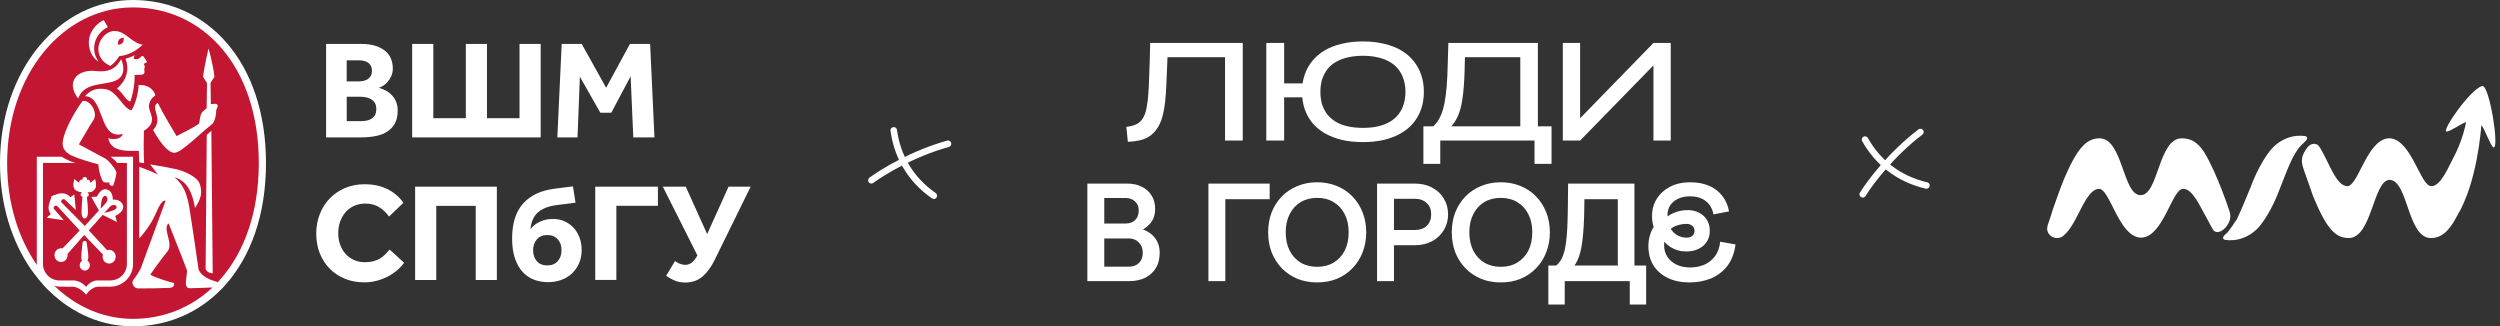 <?xml version="1.0" encoding="UTF-8"?> <svg xmlns="http://www.w3.org/2000/svg" width="498" height="65" viewBox="0 0 498 65" fill="none"><rect x="0" y="0" width="498" height="65" fill="#333333" stroke="none"/><path d="M111.89 8.75H115.883L120.739 17.487L125.484 8.75H129.503L130.367 27.369H126.152L125.622 15.197L121.768 22.455H119.589L115.513 15.282L115.04 27.369H111.022L111.89 8.75ZM107.702 27.374H82.102V8.754H86.316V23.551H92.794V8.754H97.009V23.551H103.488V8.754H107.702V27.374ZM71.801 24.134C72.099 24.134 72.433 24.112 72.808 24.063C73.177 24.019 73.525 23.912 73.841 23.742C74.157 23.573 74.42 23.333 74.639 23.016C74.853 22.7 74.96 22.263 74.96 21.702C74.96 21.198 74.857 20.788 74.652 20.472C74.447 20.156 74.184 19.911 73.872 19.733C73.556 19.554 73.213 19.434 72.839 19.372C72.464 19.305 72.121 19.274 71.805 19.274H69.069V24.13H71.801V24.134ZM71.547 16.204C71.863 16.204 72.175 16.168 72.482 16.093C72.79 16.017 73.057 15.901 73.293 15.745C73.525 15.589 73.716 15.371 73.868 15.103C74.015 14.836 74.091 14.502 74.091 14.114C74.091 13.704 74.015 13.366 73.868 13.094C73.721 12.822 73.525 12.608 73.28 12.452C73.039 12.296 72.763 12.185 72.456 12.118C72.148 12.052 71.845 12.02 71.547 12.02H69.061V16.208H71.547V16.204ZM64.962 8.75H71.939C73.093 8.75 74.068 8.884 74.87 9.155C75.672 9.427 76.323 9.784 76.826 10.229C77.33 10.675 77.691 11.192 77.913 11.78C78.136 12.368 78.248 12.974 78.248 13.606C78.248 14.203 78.141 14.729 77.927 15.184C77.713 15.638 77.463 16.03 77.174 16.355C76.884 16.681 76.581 16.935 76.265 17.122C75.949 17.309 75.677 17.429 75.454 17.483C75.806 17.576 76.18 17.714 76.572 17.901C77.334 18.236 77.967 18.757 78.47 19.465C78.974 20.174 79.223 21.029 79.223 22.036C79.223 23.003 79.049 23.823 78.707 24.491C78.363 25.159 77.878 25.712 77.254 26.14C76.63 26.567 75.868 26.879 74.964 27.075C74.059 27.271 73.052 27.369 71.934 27.369H64.957V8.75H64.962Z" fill="white"></path><path d="M145.132 37.18H149.534L142.369 51.758C141.666 53.206 140.846 54.324 139.919 55.104C138.988 55.884 137.856 56.276 136.52 56.276C135.682 56.276 134.965 56.142 134.359 55.87C133.753 55.603 133.2 55.291 132.701 54.935L134.457 52.008C134.755 52.212 135.08 52.391 135.432 52.538C135.784 52.685 136.145 52.76 136.52 52.76C137.469 52.76 138.266 52.128 138.917 50.867L132.033 37.18H136.604L140.868 46.63L145.132 37.18ZM118.569 37.18H131.057V40.998H122.779V55.768H118.573V37.18H118.569ZM109.012 52.872C109.903 52.872 110.602 52.587 111.101 52.021C111.6 51.455 111.854 50.724 111.854 49.833C111.854 48.942 111.605 48.216 111.101 47.659C110.598 47.102 109.903 46.821 109.012 46.821C108.121 46.821 107.426 47.111 106.935 47.686C106.441 48.261 106.196 48.978 106.196 49.833C106.196 50.724 106.441 51.455 106.935 52.021C107.426 52.587 108.116 52.872 109.012 52.872ZM114.639 40.383L110.847 40.856C109.288 41.06 108.072 41.533 107.194 42.277C106.321 43.021 105.808 44.144 105.661 45.65C106.165 44.999 106.802 44.496 107.586 44.144C108.366 43.792 109.212 43.614 110.121 43.614C110.994 43.614 111.783 43.774 112.491 44.099C113.195 44.424 113.801 44.865 114.305 45.422C114.808 45.979 115.191 46.634 115.463 47.387C115.73 48.14 115.869 48.942 115.869 49.798C115.869 50.747 115.699 51.615 115.365 52.404C115.031 53.193 114.568 53.874 113.971 54.44C113.374 55.006 112.665 55.443 111.836 55.75C111.008 56.057 110.112 56.209 109.145 56.209C108.179 56.209 107.265 56.044 106.401 55.723C105.536 55.398 104.779 54.886 104.129 54.191C103.478 53.496 102.961 52.591 102.583 51.486C102.199 50.381 102.012 49.058 102.012 47.516C102.012 44.505 102.738 42.188 104.186 40.562C105.635 38.935 107.715 37.946 110.429 37.594L114.135 37.122L114.639 40.383ZM82.698 37.18H98.974V55.772H94.763V41.003H86.904V55.772H82.694V37.18H82.698ZM80.497 52.342C80.105 52.881 79.633 53.389 79.076 53.861C78.519 54.333 77.9 54.748 77.222 55.099C76.545 55.452 75.81 55.732 75.021 55.937C74.233 56.142 73.408 56.245 72.553 56.245C71.141 56.245 69.849 56.004 68.681 55.518C67.509 55.037 66.502 54.36 65.656 53.496C64.809 52.631 64.154 51.611 63.691 50.43C63.228 49.249 62.996 47.953 62.996 46.541C62.996 45.164 63.228 43.881 63.691 42.682C64.154 41.484 64.809 40.441 65.656 39.559C66.502 38.677 67.514 37.982 68.695 37.469C69.875 36.957 71.181 36.703 72.611 36.703C74.34 36.703 75.85 37.02 77.142 37.652C78.434 38.285 79.508 39.194 80.363 40.383L77.494 43.141C76.937 42.361 76.278 41.733 75.516 41.261C74.754 40.789 73.845 40.553 72.785 40.553C71.947 40.553 71.194 40.704 70.526 41.011C69.857 41.319 69.292 41.742 68.824 42.281C68.36 42.82 67.999 43.449 67.75 44.161C67.501 44.879 67.376 45.636 67.376 46.434C67.376 47.254 67.501 48.011 67.75 48.719C67.999 49.423 68.36 50.038 68.824 50.559C69.287 51.081 69.844 51.491 70.495 51.785C71.145 52.083 71.876 52.23 72.695 52.23C73.364 52.23 73.943 52.159 74.438 52.021C74.928 51.883 75.369 51.696 75.748 51.464C76.126 51.232 76.465 50.96 76.763 50.653C77.062 50.346 77.347 50.034 77.628 49.717L80.497 52.342Z" fill="white"></path><path d="M26.49 0C11.86 0 0 13.824 0 32.5C0 40.809 2.357 48.155 6.251 53.755C6.816 54.481 8.344 56.651 9.89 58.041C14.435 62.438 20.204 65 26.49 65C32.763 65 38.523 62.764 43.063 58.607L43.237 58.442L44.364 57.346L44.979 56.66C49.915 51.073 52.985 42.854 52.985 32.504C52.98 12.145 41.121 0 26.49 0Z" fill="white"></path><path d="M21.915 41.15L20.797 42.402C20.953 42.357 21.131 42.313 21.327 42.268C21.773 42.161 22.298 42.032 22.69 41.849C23.051 41.68 23.292 41.466 23.225 41.177C23.176 40.963 23.011 40.878 22.882 40.843C22.82 40.829 22.753 40.82 22.69 40.82C22.579 40.82 22.468 40.847 22.352 40.887C22.191 40.936 22.035 41.025 21.915 41.15Z" fill="#C31632"></path><path d="M23.642 8.909C23.829 8.882 24.23 8.784 24.453 8.49C24.564 8.343 24.613 8.165 24.636 8C24.654 7.862 24.645 7.737 24.636 7.644C24.636 7.626 24.631 7.612 24.631 7.599C24.622 7.532 24.613 7.492 24.613 7.492C24.613 7.492 23.999 7.528 23.7 7.924C23.402 8.321 23.54 8.922 23.54 8.922C23.54 8.922 23.58 8.918 23.642 8.909Z" fill="#C31632"></path><path d="M21.309 39.285C21.224 39.116 21.099 39.009 20.97 39H20.948C20.921 39 20.899 39.009 20.877 39.013C20.788 39.027 20.707 39.058 20.636 39.129C20.195 39.535 20.084 40.764 20.07 41.557L20.191 41.428L21.148 40.381C21.451 40.02 21.447 39.57 21.309 39.285Z" fill="#C31632"></path><path d="M43.345 21.048C43.34 21.369 43.251 21.609 43.091 21.796C43.042 22.656 42.926 24.309 42.062 24.888C39.945 26.488 36.092 30.484 34.715 30.439C34.67 30.439 34.617 30.426 34.568 30.417L34.563 30.439C33.089 30.114 31.574 27.846 30.505 25.895C32.701 23.547 29.748 21.471 31.427 20.482C32.688 23.044 34.229 25.463 35.178 27.116C36.622 26.332 38.003 25.717 39.54 24.719C39.901 24.487 39.647 22.848 40.449 22.162C40.649 21.988 40.908 21.77 41.162 21.574L41.233 16.624V16.521C40.707 15.777 40.44 15.27 40.44 15.27C40.796 12.623 41.549 9.643 41.549 9.643C41.549 9.643 42.418 12.743 42.721 15.27C42.721 15.27 42.324 15.951 41.932 16.521L42.004 20.772C42.004 20.772 43.349 20.429 43.349 21.021C43.349 21.026 43.345 21.039 43.345 21.048ZM40.957 53.615L41.184 26.88L42.102 26.051V26.091L42.369 54.328V54.439C41.87 54.443 41.246 54.216 40.957 53.615ZM28.66 26.06C28.554 30.551 28.705 32.498 28.705 32.498C28.104 32.399 27.734 32.35 27.734 32.35L27.645 30.043C25.172 30.105 22.027 30.199 21.577 27.53C21.621 27.543 21.666 27.552 21.706 27.566C21.96 27.637 22.201 27.681 22.432 27.699C23.47 27.775 24.214 27.343 24.459 26.733C24.464 26.719 24.473 26.71 24.477 26.697C24.027 26.799 23.626 26.831 23.274 26.799C19.764 26.483 20.552 19.235 16.944 19.168C18.645 17.043 21.314 17.738 21.791 18C23.782 19.101 24.553 21.467 26.059 21.948C26.099 21.961 26.143 21.974 26.188 21.983C26.825 21.052 27.591 18.678 27.609 16.949C29.453 16.78 30.692 17.863 30.942 19.025C30.238 19.453 29.81 20.126 29.676 20.941C29.44 22.309 31.73 24.184 28.66 26.06ZM23.194 34.409C23.149 34.885 22.873 36.133 22.579 36.89C22.544 36.975 22.481 37.015 22.401 37.028C22.241 37.055 22.022 36.957 21.884 36.819C21.71 36.65 21.8 36.645 21.817 36.36C21.808 36.351 21.8 36.347 21.791 36.338C21.782 36.333 21.777 36.329 21.773 36.324C21.621 36.342 21.515 36.36 21.345 36.36C21.265 36.36 21.176 36.36 21.056 36.351C20.575 36.315 20.468 36.146 20.321 35.772C20.031 35.059 19.683 34.204 19.585 32.725C18.2 32.377 15.611 31.615 14.288 30.996C13.789 30.764 13.348 30.457 13.023 30.074C12.987 30.034 12.952 29.994 12.921 29.954C12.907 29.931 12.885 29.913 12.871 29.896H12.876C12.524 29.41 12.368 28.755 12.546 27.887C13.09 25.213 15.277 21.703 16.449 20.117C17.937 19.805 19.576 22.442 18.632 23.859C17.991 24.817 16.36 27.673 15.727 28.733L15.696 28.751L20.94 31.562C21.657 31.923 23.243 33.936 23.194 34.409ZM24.228 40.405C24.513 40.73 24.615 41.1 24.526 41.474C24.397 42.036 23.84 42.579 22.958 43.016L23.27 44.103L23.305 44.228L20.494 42.833L20.445 42.811L17.692 45.894L21.336 49.841C21.465 49.797 21.599 49.77 21.737 49.77C22.089 49.77 22.419 49.913 22.668 50.175C23.163 50.697 23.167 51.547 22.682 52.078C22.677 52.082 22.673 52.091 22.668 52.096C22.419 52.358 22.089 52.501 21.737 52.501C21.385 52.501 21.051 52.358 20.806 52.096C20.45 51.721 20.352 51.178 20.503 50.706L16.797 46.852L16.761 46.812L13.446 50.594C13.513 51.013 13.397 51.458 13.094 51.779C13.041 51.833 12.983 51.882 12.925 51.926C12.702 52.096 12.439 52.184 12.163 52.184C11.811 52.184 11.482 52.042 11.232 51.779C10.733 51.249 10.733 50.389 11.232 49.859C11.361 49.721 11.513 49.618 11.682 49.552C11.834 49.489 11.998 49.454 12.163 49.454C12.261 49.454 12.359 49.467 12.453 49.489L12.546 49.391L15.879 45.912L11.513 41.154C11.384 41.011 11.241 40.967 11.107 40.975C11.014 40.984 10.925 41.016 10.853 41.069C10.68 41.198 10.595 41.439 10.796 41.675C11.335 42.325 11.847 42.913 12.457 43.586L12.627 43.773L12.711 43.867L9.294 43.368L10.123 42.633C9.41 41.827 9.731 40.771 9.86 40.365L9.873 40.321C9.918 40.178 9.967 40.04 10.02 39.897C10.114 39.652 10.207 39.403 10.256 39.14L10.274 39.055L10.363 39.033C10.577 38.98 10.818 38.886 11.049 38.797C11.196 38.739 11.344 38.681 11.482 38.637C11.611 38.592 11.744 38.565 11.878 38.543C12.136 38.498 12.404 38.49 12.662 38.525C13.17 38.588 13.642 38.842 14.061 39.278L14.15 39.202L14.796 38.735L14.805 38.801L15.081 41.626L15.099 41.822L14.814 41.555C14.801 41.541 13.46 40.294 12.938 39.786C12.845 39.697 12.747 39.666 12.649 39.666C12.542 39.67 12.444 39.715 12.364 39.782C12.194 39.92 12.101 40.156 12.248 40.325L16.886 45.012L16.979 44.909L19.71 41.933L18.195 39.238L18.334 39.229L19.291 39.171C19.296 39.162 19.3 39.153 19.305 39.145C19.719 38.343 20.156 37.884 20.637 37.741C20.663 37.732 20.695 37.732 20.726 37.723C21.02 37.661 21.332 37.714 21.653 37.888C22.205 38.187 22.512 39.082 22.463 39.768C22.994 39.728 23.684 39.782 24.228 40.405ZM17.612 53.579C17.599 53.592 17.581 53.606 17.563 53.619C17.376 53.793 17.14 53.891 16.89 53.891C16.614 53.891 16.36 53.779 16.168 53.579C15.781 53.174 15.781 52.514 16.168 52.109C16.222 52.051 16.284 52.006 16.347 51.962C16.253 51.81 16.191 51.596 16.191 51.271C16.191 50.563 16.373 48.981 16.436 48.46L16.453 48.304C16.471 48.157 16.569 48.046 16.707 48.001C16.747 47.988 16.788 47.979 16.832 47.974C17.037 47.97 17.215 48.095 17.251 48.286C17.295 48.514 17.599 50.465 17.599 51.245C17.599 51.561 17.523 51.784 17.42 51.944C17.491 51.989 17.563 52.042 17.621 52.104C17.999 52.514 17.999 53.174 17.612 53.579ZM14.747 35.874L14.796 35.656L14.916 35.745L14.992 35.799C15.277 36.004 15.527 36.218 15.767 36.422C15.767 36.382 15.767 36.338 15.772 36.293C15.785 36.164 15.821 36.021 15.923 35.919C16.003 35.834 16.119 35.79 16.248 35.79C16.257 35.79 16.271 35.79 16.28 35.794C16.338 35.799 16.395 35.808 16.449 35.83C16.445 35.817 16.445 35.799 16.44 35.785C16.431 35.754 16.418 35.723 16.418 35.687C16.418 35.447 16.623 35.251 16.881 35.251C16.895 35.251 16.903 35.255 16.912 35.255C17.153 35.273 17.34 35.456 17.34 35.687C17.34 35.736 17.327 35.785 17.309 35.83C17.349 35.812 17.398 35.803 17.442 35.799C17.465 35.794 17.483 35.794 17.505 35.794C17.514 35.794 17.523 35.799 17.532 35.799C17.652 35.803 17.754 35.843 17.83 35.923C17.968 36.066 17.986 36.284 17.986 36.431C18.026 36.396 18.071 36.364 18.111 36.329C18.316 36.155 18.53 35.977 18.766 35.808L18.957 35.669L18.971 35.732L19.006 35.888C19.229 36.859 19.162 37.478 18.792 37.786C18.721 37.848 18.525 38.142 18.106 38.258C17.968 38.294 17.799 38.307 17.603 38.289C17.549 38.285 17.496 38.285 17.438 38.271C17.438 38.271 17.692 38.588 17.692 38.801C17.692 38.957 17.612 39.131 17.304 39.216C17.407 40.191 17.532 41.515 17.532 42.165C17.532 42.896 17.34 43.31 17.108 43.457C17.041 43.497 16.975 43.524 16.903 43.524C16.462 43.524 16.24 43.078 16.24 42.201C16.24 41.523 16.342 40.187 16.427 39.207C16.133 39.118 16.057 38.949 16.057 38.801C16.057 38.73 16.16 38.392 16.275 38.258C16.106 38.303 15.433 38.213 14.957 37.79C14.604 37.46 14.524 36.846 14.747 35.874ZM19.193 14.156C22.027 14.481 23.319 13.3 24.107 11.821C24.317 12.084 25.217 14.37 23.742 15.621C21.76 17.301 16.863 15.911 15.58 19.618C15.602 19.564 15.562 19.671 15.58 19.618C13.09 16.473 15.197 13.697 19.193 14.156ZM17.759 7.674C18.062 5.865 19.594 4.47 20.672 4.003L20.753 4.141L21.479 5.393C18.855 6.725 17.884 9.834 19.648 12.298C19.648 12.298 19.652 12.307 19.657 12.311C18.32 11.55 17.434 9.603 17.759 7.674ZM24.094 6.444C25.453 6.996 26.678 8.672 28.42 8.899C28.398 8.921 28.375 8.939 28.358 8.957C27.164 10.133 25.373 11.095 23.778 11.166C23.274 11.902 22.753 12.628 21.96 13.136L21.956 13.14L21.327 12.775C19.599 11.768 19.06 9.505 20.191 7.821C21.225 6.279 22.566 5.825 24.094 6.444ZM28.594 11.264C28.825 11.607 29.093 11.973 29.249 12.262C29.391 12.53 28.625 12.543 28.674 12.779C28.714 12.966 28.843 13.149 28.843 13.3C28.843 13.537 28.683 13.666 28.75 13.947C29.039 15.198 27.832 14.829 26.807 14.931C26.807 14.931 26.99 17.052 25.983 20.21C25.212 20.228 24.442 18.419 23.319 17.635C25.043 16.183 25.907 13.977 24.994 11.714C25.702 11.496 26.143 11.322 26.878 11.006C26.847 11.046 26.816 11.104 26.78 11.166C26.705 11.313 26.633 11.514 26.629 11.728C26.665 11.737 26.7 11.746 26.736 11.75C27.034 11.821 27.32 11.83 27.622 11.679C27.867 11.559 28.037 11.394 28.166 11.233C28.273 11.1 28.473 11.113 28.58 11.242C28.585 11.256 28.589 11.256 28.594 11.264ZM26.491 1.477C12.644 1.477 1.422 14.673 1.422 32.493C1.422 40.423 3.649 47.435 7.338 52.777C7.334 52.715 7.329 52.648 7.329 52.581C7.329 52.577 7.329 52.572 7.329 52.572V31.228H12.292C12.292 31.228 13.812 32.186 15.099 32.462H8.559V52.572C8.559 54.39 10.034 55.864 11.851 55.864H14.863C15.602 55.963 16.338 56.314 16.93 56.903C17.01 56.983 17.086 57.059 17.157 57.143C17.171 57.125 17.18 57.112 17.193 57.099L17.198 57.094C17.242 57.032 17.291 56.969 17.34 56.911C17.87 56.274 18.552 55.954 19.176 55.864H21.982C23.8 55.864 25.275 54.39 25.275 52.572V32.462H23.372C22.927 31.941 22.401 31.531 22.058 31.228H26.504V52.572C26.504 55.072 24.482 57.099 21.978 57.099H19.358C19.421 57.107 19.474 57.112 19.536 57.121C18.757 57.121 17.794 57.758 17.153 58.694C16.431 57.834 15.411 57.121 14.444 57.121L11.842 57.099C11.615 57.099 11.392 57.063 11.179 57.005L11.183 57.01C11.165 57.005 11.152 56.996 11.134 56.992C11.009 56.956 10.889 56.916 10.773 56.871C15.072 61.068 20.534 63.514 26.486 63.514C32.421 63.514 37.874 61.38 42.169 57.415L42.329 57.259C40.957 57.312 38.76 57.415 37.834 57.415C36.453 57.415 37.255 55.437 37.255 53.873C35.936 50.331 35.094 48.411 33.583 44.486C32.283 45.596 34.662 48.536 33.352 50.095C32.144 51.53 29.93 54.715 29.93 54.715C30.982 55.299 33.548 56.154 34.684 56.377C34.706 56.969 34.563 57.308 33.695 57.344C31.138 57.45 29.975 57.45 27.511 57.45C26.7 57.45 26.014 56.408 26.611 55.673C27.128 55.036 27.596 54.305 28.019 53.521L32.986 39.986C32.153 39.786 31.4 41.715 30.892 42.842C30.086 44.633 28.536 46.723 27.729 47.471V33.215C29.373 33.856 29.944 34.035 31.432 34.738L29.904 32.747C32.149 33.103 33.686 33.389 35.388 33.763C36.243 34.003 39.259 35.037 39.798 36.658C40.355 38.325 40.052 39.599 38.854 41.43C38.359 38.73 37.517 36.12 34.76 35.309C36.559 36.792 37.326 38.73 37.776 41.702C38.368 45.604 39.139 50.576 39.509 53.396C39.669 54.621 41.269 55.446 41.964 55.74L43.394 56.203L43.973 55.548C48.646 50.215 51.551 42.37 51.551 32.493C51.56 13.069 40.337 1.477 26.491 1.477Z" fill="#C31632"></path><path d="M173.582 35.914C175.741 34.301 181.817 30.588 188.846 28.642" stroke="white" stroke-width="1.3" stroke-linecap="round"></path><path d="M178.035 25.965C178.714 31.031 181.278 35.692 186.018 38.983" stroke="white" stroke-width="1.3" stroke-linecap="round"></path><path d="M224.364 25.278C225.012 25.204 225.595 25.065 226.114 24.861C226.651 24.658 227.104 24.315 227.475 23.834C227.697 23.537 227.891 23.176 228.058 22.75C228.225 22.325 228.354 21.806 228.447 21.195C228.558 20.584 228.65 19.852 228.724 19.001C228.799 18.13 228.854 17.121 228.891 15.973C228.947 14.825 228.993 13.492 229.03 11.973L229.113 8.557H247.556V28H244.029V11.39H232.558L232.53 12.335C232.474 14.057 232.409 15.575 232.335 16.89C232.28 18.204 232.196 19.352 232.085 20.334C231.974 21.315 231.826 22.167 231.641 22.889C231.474 23.593 231.261 24.204 231.002 24.723C230.761 25.222 230.465 25.685 230.113 26.111C229.706 26.593 229.243 26.991 228.724 27.306C228.206 27.602 227.613 27.824 226.947 27.972C226.299 28.12 225.54 28.213 224.669 28.25L224.364 25.278ZM271.495 28.305C269.958 28.305 268.55 28.157 267.273 27.861C266.014 27.546 264.893 27.111 263.912 26.556C262.93 25.982 262.097 25.287 261.412 24.473C260.745 23.639 260.236 22.713 259.884 21.695C259.644 20.973 259.486 20.204 259.412 19.39H255.801V28H252.246V8.557H255.801V16.612H259.468C259.56 16.019 259.699 15.455 259.884 14.918C260.236 13.881 260.745 12.955 261.412 12.14C262.097 11.307 262.921 10.603 263.884 10.029C264.865 9.455 265.995 9.02 267.273 8.724C268.55 8.409 269.958 8.252 271.495 8.252C273.032 8.252 274.439 8.409 275.716 8.724C276.994 9.02 278.124 9.455 279.105 10.029C280.087 10.603 280.911 11.307 281.577 12.14C282.244 12.955 282.753 13.881 283.105 14.918C283.457 15.936 283.633 17.066 283.633 18.306C283.633 19.528 283.457 20.658 283.105 21.695C282.753 22.713 282.244 23.63 281.577 24.445C280.911 25.259 280.087 25.954 279.105 26.528C278.124 27.102 276.994 27.546 275.716 27.861C274.439 28.157 273.032 28.305 271.495 28.305ZM271.495 25.472C272.624 25.472 273.633 25.371 274.522 25.167C275.429 24.945 276.216 24.639 276.883 24.25C277.568 23.843 278.133 23.352 278.577 22.778C279.04 22.186 279.383 21.519 279.605 20.778C279.846 20.019 279.966 19.195 279.966 18.306C279.966 17.399 279.846 16.575 279.605 15.834C279.383 15.094 279.04 14.427 278.577 13.834C278.133 13.242 277.568 12.751 276.883 12.362C276.216 11.955 275.429 11.649 274.522 11.446C273.633 11.223 272.624 11.112 271.495 11.112C270.365 11.112 269.347 11.223 268.439 11.446C267.55 11.649 266.763 11.955 266.078 12.362C265.393 12.751 264.828 13.242 264.384 13.834C263.94 14.427 263.597 15.094 263.356 15.834C263.134 16.575 263.023 17.399 263.023 18.306C263.023 19.214 263.134 20.038 263.356 20.778C263.597 21.519 263.94 22.186 264.384 22.778C264.847 23.352 265.412 23.843 266.078 24.25C266.763 24.658 267.56 24.963 268.467 25.167C269.374 25.371 270.384 25.472 271.495 25.472ZM283.54 32.639V25.167H285.512C285.771 24.926 286.003 24.667 286.206 24.389C286.54 23.963 286.827 23.454 287.067 22.861C287.327 22.25 287.549 21.491 287.734 20.584C287.919 19.677 288.067 18.556 288.178 17.223C288.29 15.871 288.364 14.251 288.401 12.362L288.512 8.557H306.344V25.167H309.066V32.639H305.677V28H286.901V32.639H283.54ZM289.095 25.167H302.844V11.39H291.817L291.789 12.335C291.771 13.649 291.734 14.825 291.678 15.862C291.623 16.881 291.549 17.797 291.456 18.612C291.363 19.427 291.252 20.158 291.123 20.806C290.993 21.436 290.836 22.01 290.65 22.528C290.299 23.491 289.836 24.306 289.262 24.973C289.206 25.047 289.151 25.111 289.095 25.167ZM314.758 28H311.314V8.557H314.758V23.556L329.368 8.557H332.812V28H329.368V13.029L314.758 28Z" fill="white"></path><path d="M216.603 56V36.567H219.971V56H216.603ZM231.009 50.377C231.009 51.535 230.759 52.537 230.258 53.383C229.757 54.212 229.049 54.86 228.133 55.326C227.218 55.775 226.155 56 224.946 56H218.52V53.124H224.868C225.698 53.124 226.363 52.882 226.864 52.398C227.382 51.897 227.641 51.224 227.641 50.377C227.641 49.514 227.382 48.823 226.864 48.304C226.363 47.769 225.698 47.501 224.868 47.501H218.779V44.521H224.247C225.024 44.521 225.646 44.297 226.112 43.848C226.596 43.381 226.838 42.742 226.838 41.93C226.838 41.188 226.596 40.592 226.112 40.142C225.646 39.676 225.024 39.443 224.247 39.443H218.779V36.567H224.506C225.628 36.567 226.604 36.774 227.434 37.189C228.28 37.603 228.936 38.191 229.403 38.951C229.869 39.693 230.102 40.574 230.102 41.593C230.102 42.803 229.766 43.787 229.092 44.547C228.435 45.29 227.563 45.869 226.475 46.283L226.604 45.377C228.055 45.722 229.152 46.327 229.895 47.19C230.638 48.037 231.009 49.099 231.009 50.377ZM240.716 56V36.567H252.92V39.676H244.085V56H240.716ZM268.653 46.283C268.653 44.901 268.394 43.701 267.875 42.682C267.357 41.645 266.623 40.842 265.673 40.272C264.74 39.702 263.643 39.417 262.382 39.417C261.121 39.417 260.016 39.702 259.066 40.272C258.133 40.842 257.407 41.645 256.889 42.682C256.371 43.701 256.112 44.901 256.112 46.283C256.112 47.665 256.371 48.874 256.889 49.911C257.407 50.93 258.133 51.725 259.066 52.295C260.016 52.865 261.121 53.15 262.382 53.15C263.643 53.15 264.74 52.865 265.673 52.295C266.623 51.725 267.357 50.93 267.875 49.911C268.394 48.874 268.653 47.665 268.653 46.283ZM252.614 46.283C252.614 44.832 252.847 43.502 253.313 42.293C253.797 41.084 254.471 40.03 255.334 39.132C256.215 38.234 257.252 37.543 258.444 37.059C259.636 36.558 260.948 36.308 262.382 36.308C263.816 36.308 265.129 36.558 266.321 37.059C267.513 37.543 268.54 38.234 269.404 39.132C270.285 40.03 270.959 41.084 271.425 42.293C271.909 43.502 272.151 44.832 272.151 46.283C272.151 47.717 271.909 49.047 271.425 50.274C270.959 51.483 270.285 52.537 269.404 53.435C268.54 54.333 267.513 55.033 266.321 55.534C265.129 56.017 263.816 56.259 262.382 56.259C260.948 56.259 259.636 56.017 258.444 55.534C257.252 55.033 256.215 54.333 255.334 53.435C254.471 52.537 253.797 51.483 253.313 50.274C252.847 49.047 252.614 47.717 252.614 46.283ZM274.31 56V36.567H277.679V56H274.31ZM276.694 39.598V36.567H281.799C283.129 36.567 284.286 36.834 285.271 37.37C286.273 37.888 287.05 38.614 287.603 39.547C288.173 40.462 288.458 41.516 288.458 42.708C288.458 43.865 288.173 44.91 287.603 45.843C287.05 46.776 286.273 47.51 285.271 48.045C284.286 48.581 283.129 48.849 281.799 48.849H276.694V45.817H281.799C282.818 45.817 283.621 45.541 284.208 44.988C284.796 44.418 285.089 43.658 285.089 42.708C285.089 41.758 284.796 41.006 284.208 40.453C283.621 39.883 282.818 39.598 281.799 39.598H276.694ZM305.233 46.283C305.233 44.901 304.974 43.701 304.455 42.682C303.937 41.645 303.203 40.842 302.253 40.272C301.32 39.702 300.223 39.417 298.962 39.417C297.701 39.417 296.596 39.702 295.646 40.272C294.713 40.842 293.987 41.645 293.469 42.682C292.951 43.701 292.692 44.901 292.692 46.283C292.692 47.665 292.951 48.874 293.469 49.911C293.987 50.93 294.713 51.725 295.646 52.295C296.596 52.865 297.701 53.15 298.962 53.15C300.223 53.15 301.32 52.865 302.253 52.295C303.203 51.725 303.937 50.93 304.455 49.911C304.974 48.874 305.233 47.665 305.233 46.283ZM289.194 46.283C289.194 44.832 289.427 43.502 289.893 42.293C290.377 41.084 291.051 40.03 291.914 39.132C292.795 38.234 293.832 37.543 295.024 37.059C296.216 36.558 297.529 36.308 298.962 36.308C300.396 36.308 301.709 36.558 302.901 37.059C304.093 37.543 305.12 38.234 305.984 39.132C306.865 40.03 307.539 41.084 308.005 42.293C308.489 43.502 308.731 44.832 308.731 46.283C308.731 47.717 308.489 49.047 308.005 50.274C307.539 51.483 306.865 52.537 305.984 53.435C305.12 54.333 304.093 55.033 302.901 55.534C301.709 56.017 300.396 56.259 298.962 56.259C297.529 56.259 296.216 56.017 295.024 55.534C293.832 55.033 292.795 54.333 291.914 53.435C291.051 52.537 290.377 51.483 289.893 50.274C289.427 49.047 289.194 47.717 289.194 46.283ZM313.844 36.567H323.898V39.676H313.896L313.844 36.567ZM322.265 56V36.567H325.582V56H322.265ZM308.869 52.891H325.219V56H309.595L308.869 52.891ZM324.649 60.664V52.891H327.914V60.664H324.649ZM308.429 60.664V52.891H311.694V60.664H308.429ZM311.15 54.601L309.647 53.15C310.079 52.873 310.441 52.519 310.735 52.087C311.046 51.656 311.296 51.129 311.486 50.507C311.694 49.885 311.849 49.142 311.953 48.279C312.074 47.415 312.16 46.413 312.212 45.273C312.264 44.115 312.298 42.785 312.316 41.283L312.367 36.567H315.658L315.58 41.956C315.546 44.115 315.442 45.947 315.269 47.449C315.114 48.952 314.863 50.187 314.518 51.155C314.172 52.122 313.723 52.882 313.171 53.435C312.618 53.97 311.944 54.359 311.15 54.601ZM335.846 50.092C334.723 50.092 333.695 49.799 332.762 49.211C331.829 48.607 331.104 47.795 330.586 46.776L329.912 46.439C329.67 45.972 329.471 45.463 329.316 44.91C329.16 44.357 329.083 43.718 329.083 42.993C329.083 41.749 329.394 40.626 330.016 39.624C330.655 38.605 331.536 37.802 332.658 37.215C333.799 36.61 335.137 36.308 336.675 36.308C338.143 36.308 339.421 36.55 340.509 37.033C341.598 37.517 342.47 38.199 343.126 39.08C343.783 39.944 344.215 40.954 344.422 42.112L341.313 42.708C341.226 42.103 341.002 41.524 340.639 40.972C340.294 40.419 339.784 39.97 339.11 39.624C338.454 39.279 337.625 39.106 336.623 39.106C335.759 39.106 334.99 39.261 334.317 39.572C333.643 39.883 333.116 40.315 332.736 40.868C332.356 41.421 332.166 42.077 332.166 42.837C332.166 43.908 332.356 44.781 332.736 45.454C333.116 46.111 333.6 46.594 334.187 46.905C334.775 47.199 335.37 47.346 335.975 47.346C336.459 47.346 336.839 47.225 337.115 46.983C337.409 46.724 337.556 46.396 337.556 45.998C337.556 45.566 337.409 45.23 337.115 44.988C336.821 44.729 336.433 44.599 335.949 44.599C335.258 44.599 334.559 44.729 333.85 44.988C333.159 45.247 332.633 45.661 332.27 46.232L331.674 47.449C331.587 47.674 331.536 47.898 331.518 48.123C331.501 48.348 331.492 48.598 331.492 48.874C331.492 49.721 331.708 50.481 332.14 51.155C332.572 51.811 333.177 52.329 333.954 52.709C334.731 53.089 335.638 53.279 336.675 53.279C337.642 53.279 338.558 53.107 339.421 52.761C340.285 52.398 341.01 51.837 341.598 51.077C342.185 50.317 342.539 49.341 342.66 48.149L345.718 48.693C345.476 50.49 344.906 51.949 344.007 53.072C343.109 54.178 342.012 54.989 340.717 55.508C339.421 56.009 338.039 56.259 336.571 56.259C334.913 56.259 333.47 55.965 332.244 55.378C331.017 54.791 330.059 53.953 329.368 52.865C328.694 51.776 328.357 50.481 328.357 48.978C328.357 48.184 328.495 47.372 328.772 46.542C329.048 45.713 329.48 45.005 330.067 44.418L330.974 44.262C331.682 43.399 332.486 42.785 333.384 42.423C334.282 42.043 335.206 41.853 336.156 41.853C337.452 41.853 338.514 42.233 339.343 42.993C340.173 43.753 340.587 44.755 340.587 45.998C340.587 47.208 340.155 48.192 339.292 48.952C338.428 49.712 337.279 50.092 335.846 50.092Z" fill="white"></path><path d="M371.062 38.703C372.471 36.405 376.74 30.707 382.549 26.296" stroke="white" stroke-width="1.3" stroke-linecap="round"></path><path d="M371.512 27.808C374.017 32.263 378.125 35.643 383.746 36.945" stroke="white" stroke-width="1.3" stroke-linecap="round"></path><path d="M444.124 42.112C444.035 41.842 441.697 34.654 439.089 30.34C437.65 28.094 436.212 27.555 434.593 27.555C429.917 27.555 430.007 38.877 426.41 38.877C422.813 38.877 422.903 27.555 418.228 27.555C415.71 27.555 413.821 29.352 411.124 35.732C410.674 36.72 408.786 42.112 408.786 42.112V42.202C408.336 43.639 407.977 44.628 407.977 44.628C407.977 44.718 407.887 44.808 407.887 44.898C407.887 45.167 407.797 45.257 407.797 45.437C407.797 45.526 407.797 45.526 407.797 45.616C407.797 46.515 408.606 47.324 409.595 47.413C409.685 47.413 409.685 47.413 409.775 47.413C410.315 47.413 410.764 47.234 411.124 46.874C411.304 46.695 412.113 46.156 413.462 43.639C414.901 40.944 416.249 37.619 418.138 37.619C420.296 37.619 422.004 46.874 426.23 47.324C426.32 47.324 426.41 47.324 426.5 47.324C426.59 47.324 426.68 47.324 426.77 47.324C430.996 46.874 432.705 37.619 434.863 37.619C435.942 37.619 436.661 38.517 437.47 39.686C438.37 41.123 438.28 41.123 440.797 45.706C441.247 46.425 442.236 46.515 443.405 45.257C444.214 44.179 444.484 43.28 444.124 42.112Z" fill="white"></path><path d="M494.477 17.135C492.229 17.584 486.205 26.21 487.374 26.21C488.093 26.21 490.611 24.413 491.24 24.323C491.15 25.042 490.521 27.648 489.262 30.344C487.733 33.219 486.294 37.083 484.316 37.083C482.158 37.083 480.45 28.098 476.223 27.558C476.134 27.558 476.044 27.558 475.954 27.558C475.864 27.558 475.774 27.558 475.684 27.558C471.458 28.008 469.749 37.083 467.591 37.083C465.343 37.083 463.904 32.231 462.106 29.355C462.016 29.266 461.926 29.086 461.746 28.906C461.477 28.727 460.398 28.098 459.319 29.805C458.419 31.243 458.329 32.051 458.869 33.669C458.869 33.669 460.398 38.072 460.757 39.06C463.455 45.62 465.253 47.417 467.861 47.417C472.537 47.417 472.717 35.825 476.044 35.825C479.73 36.005 479.551 47.417 484.226 47.417C486.115 47.417 487.733 46.339 489.442 43.014C493.488 36.364 494.207 25.671 494.297 24.952C494.837 25.402 496.186 29.266 496.725 29.355C497.894 29.625 495.916 16.955 494.477 17.135Z" fill="white"></path><path d="M448.262 37.446C449.251 34.751 450.6 32.055 452.219 29.988C454.197 27.562 456.984 26.753 459.232 27.113C460.221 27.472 458.963 28.371 458.423 28.91C456.625 30.707 455.366 34.571 454.197 37.446C453.208 40.142 451.859 42.838 450.24 44.905C448.262 47.331 445.475 48.14 443.227 47.78C442.237 47.421 443.406 46.612 443.676 46.342C444.036 45.893 444.396 45.444 444.755 44.905C445.025 44.455 445.295 44.096 445.475 43.826C445.475 43.826 445.475 43.736 445.564 43.736C445.924 43.018 447.093 40.322 448.262 37.446Z" fill="white"></path></svg> 